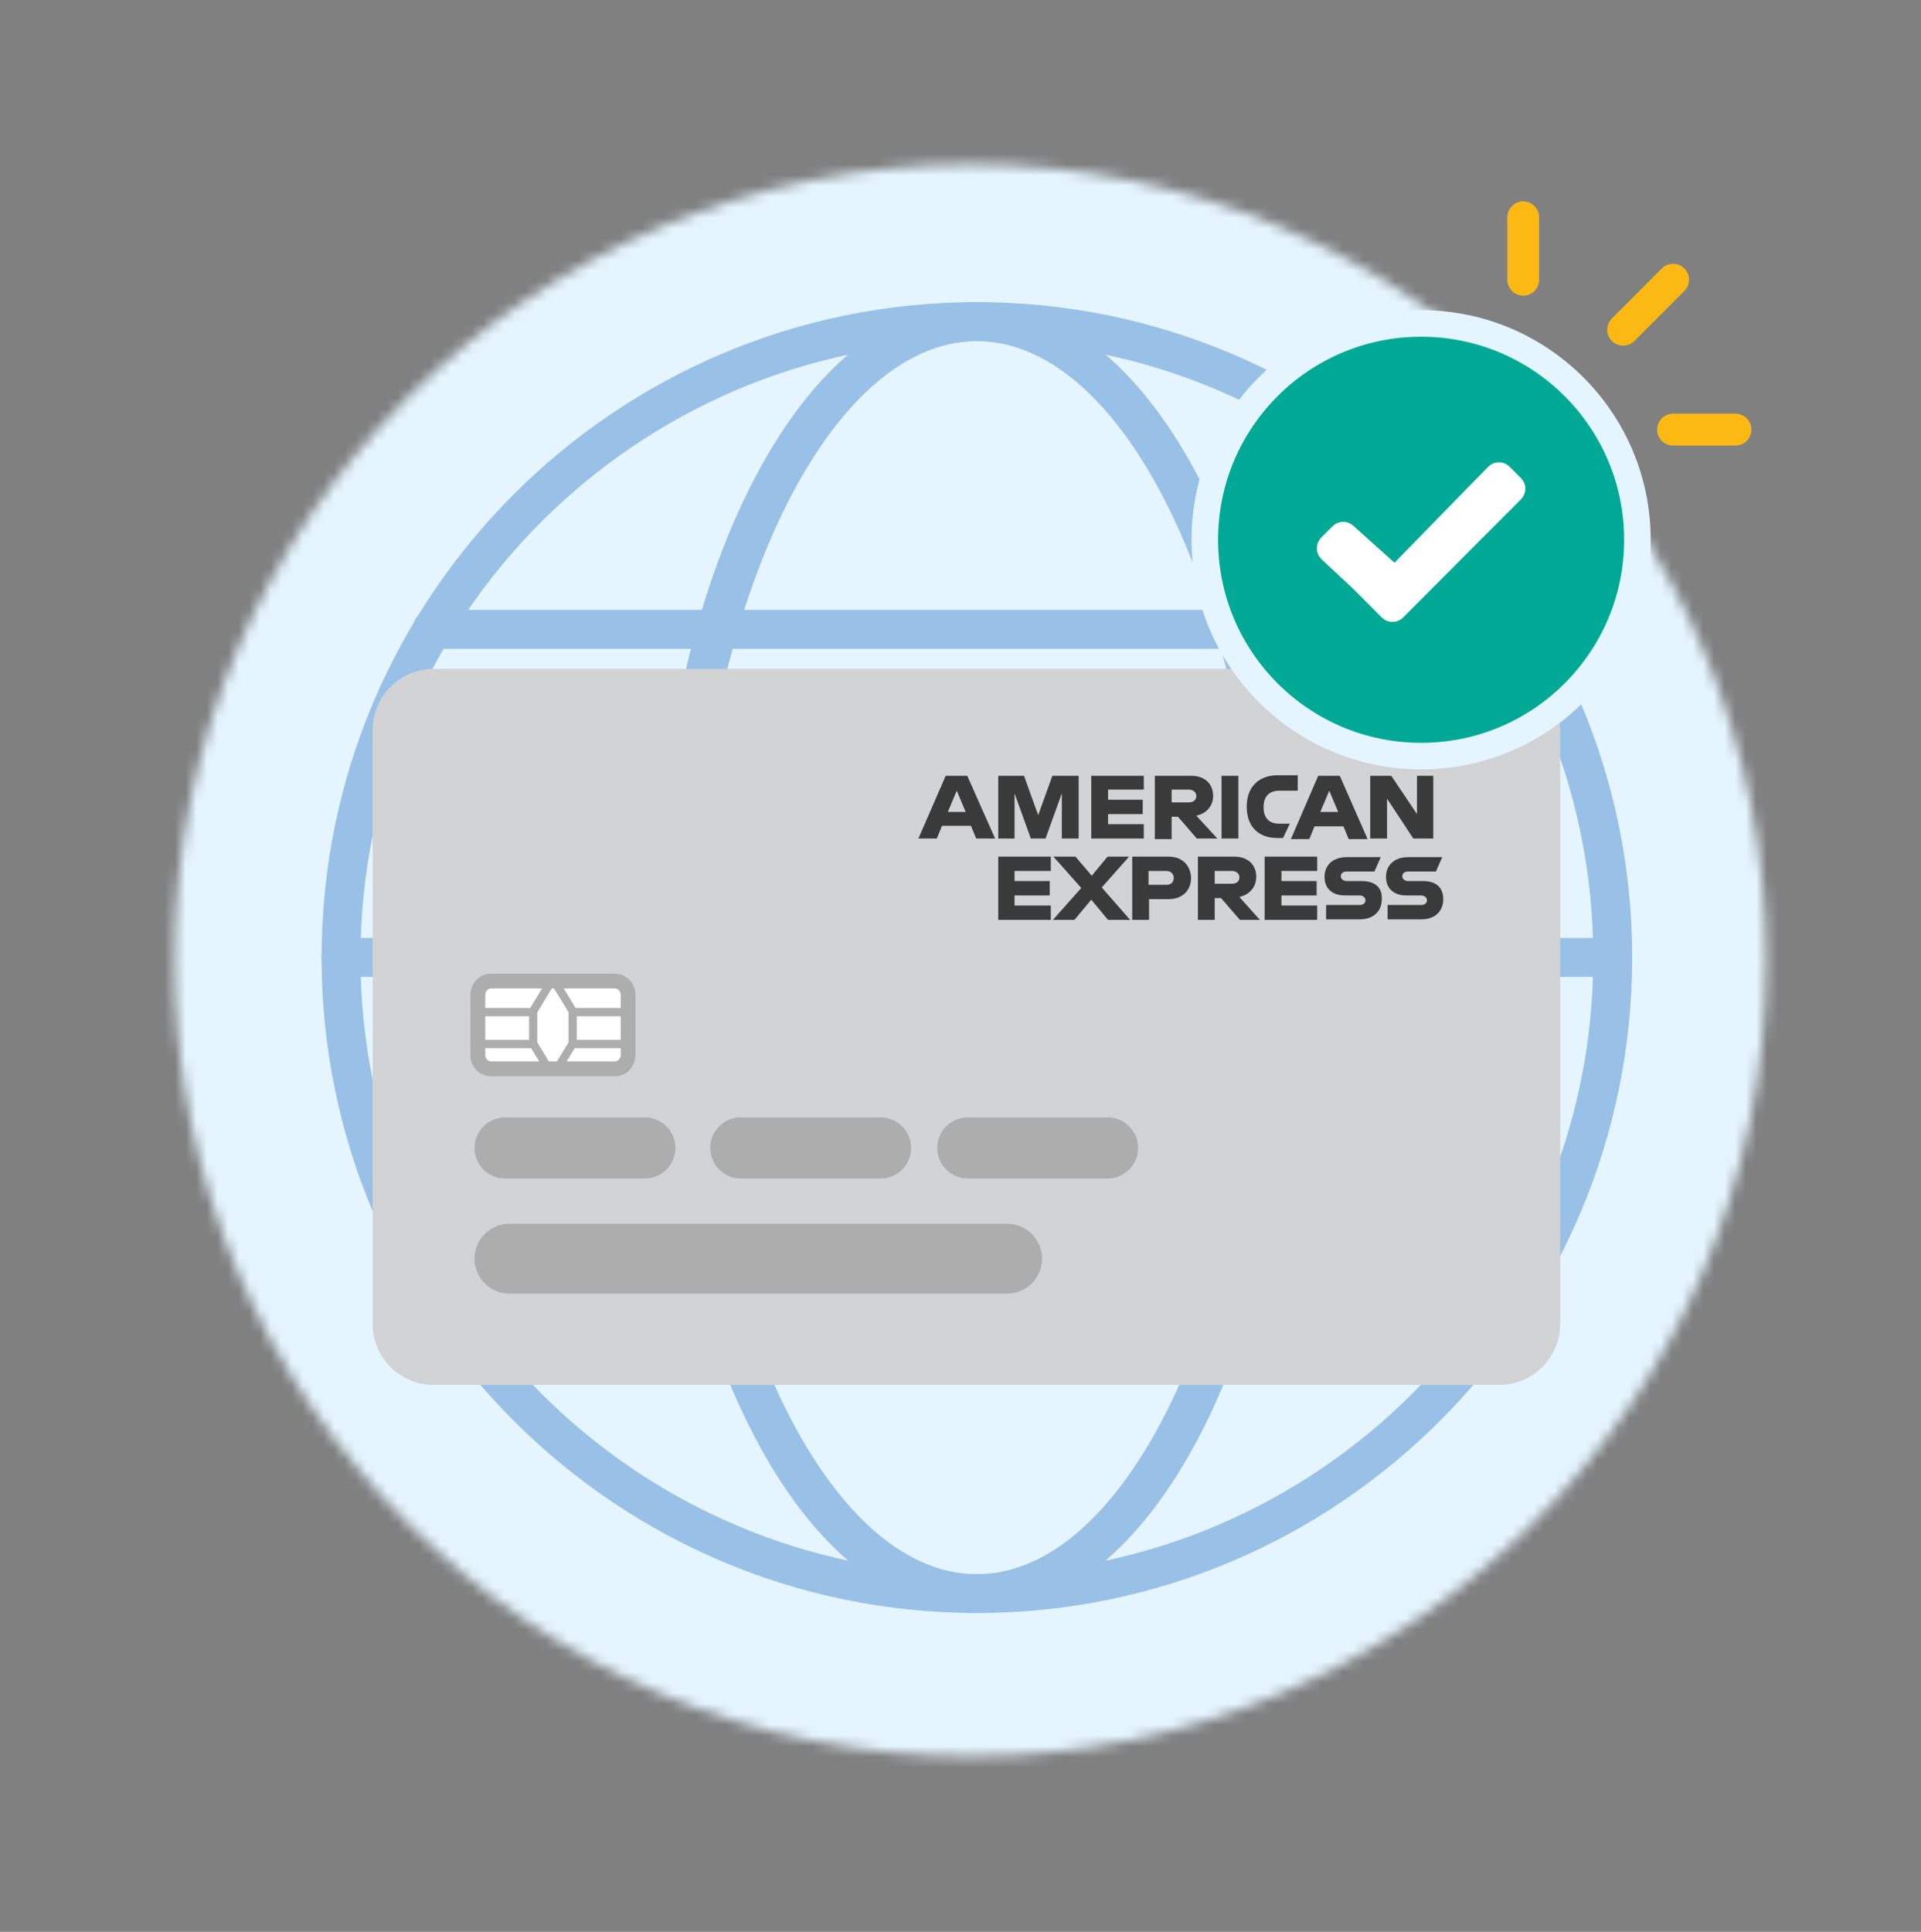 <svg width="181" height="182" viewBox="0 0 181 182" fill="none" xmlns="http://www.w3.org/2000/svg">
<rect x="0" y="0" width="181" height="182" fill="#808080" stroke="none"/>
<mask id="mask0_2547_6423" style="mask-type:luminance" maskUnits="userSpaceOnUse" x="0" y="0" width="181" height="181">
<path d="M180.93 0.972H0.93V180.972H180.93V0.972Z" fill="white"/>
</mask>
<g mask="url(#mask0_2547_6423)">
<mask id="mask1_2547_6423" style="mask-type:luminance" maskUnits="userSpaceOnUse" x="16" y="15" width="151" height="151">
<path d="M16.43 90.472C16.43 131.892 50.01 165.472 91.43 165.472C132.849 165.472 166.429 131.892 166.429 90.472C166.429 49.052 132.849 15.472 91.43 15.472C50.01 15.472 16.43 49.052 16.43 90.472Z" fill="white"/>
</mask>
<g mask="url(#mask1_2547_6423)">
<path d="M208.57 8.472H-30.43V179.472H208.57V8.472Z" fill="#E5F5FF"/>
<path d="M96.711 42.472H78.711C77.611 42.472 76.711 41.572 76.711 40.472C76.711 39.372 77.611 38.472 78.711 38.472H96.711C97.811 38.472 98.711 39.372 98.711 40.472C98.711 41.572 97.811 42.472 96.711 42.472Z" fill="#E5F5FF"/>
<path d="M104.711 40.472C104.711 41.572 103.811 42.472 102.711 42.472C101.611 42.472 100.711 41.572 100.711 40.472C100.711 39.372 101.611 38.472 102.711 38.472C103.811 38.472 104.711 39.372 104.711 40.472Z" fill="#E5F5FF"/>
<path d="M208.57 8.472H-30.43V179.472H208.57V8.472Z" fill="#E5F5FF"/>
<path d="M96.711 42.472H78.711C77.611 42.472 76.711 41.572 76.711 40.472C76.711 39.372 77.611 38.472 78.711 38.472H96.711C97.811 38.472 98.711 39.372 98.711 40.472C98.711 41.572 97.811 42.472 96.711 42.472Z" fill="#E5F5FF"/>
<path d="M104.711 40.472C104.711 41.572 103.811 42.472 102.711 42.472C101.611 42.472 100.711 41.572 100.711 40.472C100.711 39.372 101.611 38.472 102.711 38.472C103.811 38.472 104.711 39.372 104.711 40.472Z" fill="#E5F5FF"/>
<path d="M208.57 8.472H-30.43V179.472H208.57V8.472Z" fill="#E5F5FF"/>
</g>
<path d="M92.039 151.962C57.999 151.962 30.299 124.262 30.299 90.212C30.299 56.162 57.999 28.462 92.039 28.462C126.079 28.462 153.789 56.162 153.789 90.212C153.789 124.262 126.089 151.962 92.039 151.962ZM92.039 32.142C60.019 32.142 33.969 58.192 33.969 90.222C33.969 122.252 60.019 148.302 92.039 148.302C124.059 148.302 150.119 122.252 150.119 90.222C150.119 58.192 124.069 32.142 92.039 32.142Z" fill="#99C1E7"/>
<path d="M92.039 151.962C74.989 151.962 61.639 124.842 61.639 90.212C61.639 55.582 74.989 28.462 92.039 28.462C109.089 28.462 122.439 55.582 122.439 90.212C122.439 124.842 109.089 151.962 92.039 151.962ZM92.039 32.142C77.549 32.142 65.309 58.742 65.309 90.222C65.309 121.702 77.549 148.302 92.039 148.302C106.529 148.302 118.769 121.702 118.769 90.222C118.769 58.742 106.529 32.142 92.039 32.142Z" fill="#99C1E7"/>
<path d="M151.939 92.042H32.129C31.119 92.042 30.289 91.222 30.289 90.202C30.289 89.182 31.109 88.362 32.129 88.362H151.939C152.949 88.362 153.779 89.182 153.779 90.202C153.779 91.222 152.959 92.042 151.939 92.042Z" fill="#99C1E7"/>
<path d="M143.349 61.132H40.709C39.699 61.132 38.869 60.312 38.869 59.292C38.869 58.272 39.689 57.452 40.709 57.452H143.349C144.359 57.452 145.189 58.272 145.189 59.292C145.189 60.312 144.369 61.132 143.349 61.132Z" fill="#99C1E7"/>
<path d="M145.15 119.732H38.91C37.9 119.732 37.07 118.912 37.07 117.892C37.07 116.872 37.89 116.052 38.91 116.052H145.15C146.16 116.052 146.99 116.872 146.99 117.892C146.99 118.912 146.17 119.732 145.15 119.732Z" fill="#99C1E7"/>
<path d="M141.243 63.012H40.873C37.692 63.012 35.113 65.591 35.113 68.772V124.712C35.113 127.893 37.692 130.472 40.873 130.472H141.243C144.424 130.472 147.003 127.893 147.003 124.712V68.772C147.003 65.591 144.424 63.012 141.243 63.012Z" fill="#D1D3D4"/>
<g clip-path="url(#clip0_2547_6423)">
<path d="M134.106 83.006H132.67C132.373 83.006 132.126 82.806 132.126 82.555C132.126 82.255 132.373 82.105 132.67 82.105H135.294L135.888 80.752H132.67C131.334 80.752 130.591 81.553 130.591 82.605C130.591 83.707 131.334 84.359 132.472 84.359H133.908C134.205 84.359 134.452 84.559 134.452 84.809C134.452 85.06 134.254 85.26 133.908 85.26H130.74V86.613H133.908C135.244 86.613 135.987 85.811 135.987 84.709C135.987 83.607 135.294 83.006 134.106 83.006ZM128.314 83.006H126.878C126.581 83.006 126.334 82.806 126.334 82.555C126.334 82.255 126.581 82.105 126.878 82.105H129.502L130.096 80.752H126.878C125.542 80.752 124.799 81.553 124.799 82.605C124.799 83.707 125.542 84.359 126.68 84.359H128.116C128.413 84.359 128.66 84.559 128.66 84.809C128.66 85.06 128.462 85.26 128.116 85.26H124.948V86.613H128.116C129.452 86.613 130.195 85.811 130.195 84.709C130.245 83.607 129.551 83.006 128.314 83.006ZM119.156 86.663H124.106V85.31H120.74V84.359H124.057V83.006H120.74V82.054H124.106V80.702H119.156V86.663ZM116.087 83.257H114.453V82.054H116.087C116.532 82.054 116.78 82.355 116.78 82.656C116.78 83.006 116.532 83.257 116.087 83.257ZM118.364 82.605C118.364 81.453 117.572 80.702 116.285 80.702H112.869V86.663H114.453V84.609H115.047L116.829 86.663H118.71L116.78 84.509C117.77 84.258 118.364 83.557 118.364 82.605ZM109.899 83.357H108.216V82.054H109.899C110.344 82.054 110.592 82.355 110.592 82.706C110.592 83.056 110.394 83.357 109.899 83.357ZM110.097 80.702H106.681V86.663H108.265V84.709H110.097C111.433 84.709 112.225 83.858 112.225 82.706C112.176 81.503 111.384 80.702 110.097 80.702ZM106.384 80.702H104.354L102.869 82.505L101.335 80.702H99.255L101.879 83.657L99.206 86.663H101.236L102.82 84.759L104.404 86.663H106.483L103.81 83.607L106.384 80.702ZM94.058 86.663H99.008V85.31H95.592V84.359H98.909V83.006H95.592V82.054H99.008V80.702H94.058V86.663ZM133.512 76.695L131.086 73.088H129.106V78.999H130.69V75.242L133.165 78.999H135.046V73.088H133.512V76.695ZM124.403 76.494L125.245 74.49L126.086 76.494H124.403ZM124.205 73.088L121.631 79.049H123.364L123.859 77.847H126.581L127.076 79.049H128.858L126.235 73.088H124.205ZM119.057 76.093V75.993C119.057 75.092 119.552 74.49 120.542 74.49H122.274V73.038H120.393C118.463 73.038 117.473 74.29 117.473 75.943V76.043C117.473 77.897 118.611 78.949 120.344 78.949H120.888L121.532 77.596H120.591C119.651 77.646 119.057 77.095 119.057 76.093ZM115.097 73.088V78.999H116.681V73.088H115.097ZM112.027 75.593H110.394V74.39H112.027C112.473 74.39 112.72 74.691 112.72 74.991C112.72 75.342 112.473 75.593 112.027 75.593ZM114.304 74.991C114.304 73.839 113.512 73.088 112.225 73.088H108.81V79.049H110.394V76.945H110.988L112.77 78.999H114.701L112.72 76.845C113.71 76.644 114.304 75.893 114.304 74.991ZM102.82 78.999H107.77V77.646H104.404V76.695H107.671V75.342H104.404V74.39H107.77V73.088H102.82V78.999ZM97.82 76.795L96.483 73.088H94.058V78.999H95.592V74.741L97.127 78.999H98.513L100.048 74.741V78.999H101.632V73.088H99.156L97.82 76.795ZM89.305 76.494L90.147 74.49L90.989 76.494H89.305ZM89.107 73.088L86.533 78.999H88.266L88.761 77.797H91.484L91.979 78.999H93.761L91.137 73.088H89.107Z" fill="#3A3A3A"/>
</g>
<path fill-rule="evenodd" clip-rule="evenodd" d="M60.753 105.27H47.593C46.003 105.27 44.713 106.56 44.713 108.15C44.713 109.74 46.003 111.03 47.593 111.03H60.753C62.343 111.03 63.633 109.74 63.633 108.15C63.633 106.56 62.343 105.27 60.753 105.27ZM82.962 105.27H69.802C68.212 105.27 66.922 106.56 66.922 108.15C66.922 109.74 68.212 111.03 69.802 111.03H82.962C84.552 111.03 85.842 109.74 85.842 108.15C85.842 106.56 84.552 105.27 82.962 105.27ZM91.192 105.27H104.353C105.942 105.27 107.233 106.56 107.233 108.15C107.233 109.74 105.942 111.03 104.353 111.03H91.192C89.603 111.03 88.312 109.74 88.312 108.15C88.312 106.56 89.603 105.27 91.192 105.27ZM94.893 115.292H48.003C46.183 115.292 44.713 116.762 44.713 118.582C44.713 120.402 46.183 121.872 48.003 121.872H94.893C96.713 121.872 98.183 120.402 98.183 118.582C98.183 116.762 96.713 115.292 94.893 115.292Z" fill="#ADADAD"/>
<path d="M46.273 92.619H57.933C58.496 92.619 58.983 93.102 58.983 93.73V99.386C58.983 100.02 58.49 100.497 57.933 100.497H46.273C45.709 100.497 45.223 100.014 45.223 99.386V93.73C45.223 93.096 45.715 92.619 46.273 92.619Z" fill="white" stroke="#ADADAD"/>
<path d="M57.933 92.119H46.263C45.407 92.119 44.713 92.84 44.713 93.73V99.396C44.713 100.286 45.407 101.007 46.263 101.007H57.933C58.789 101.007 59.483 100.286 59.483 99.396V93.73C59.483 92.84 58.789 92.119 57.933 92.119Z" stroke="#ADADAD" stroke-width="0.78" stroke-linecap="round" stroke-linejoin="round"/>
<path d="M52.502 100.716L53.956 98.315V95.258L52.502 92.857C52.388 92.67 52.123 92.597 51.895 92.69C51.806 92.722 51.743 92.784 51.693 92.857L50.238 95.258V98.315L51.693 100.716C51.806 100.903 52.072 100.976 52.3 100.883C52.388 100.851 52.464 100.789 52.502 100.716Z" stroke="#ADADAD" stroke-width="0.78" stroke-linecap="round" stroke-linejoin="round"/>
<path d="M44.713 95.352H50.239" stroke="#ADADAD" stroke-width="0.78" stroke-linecap="round" stroke-linejoin="round"/>
<path d="M44.713 98.357H50.239" stroke="#ADADAD" stroke-width="0.78" stroke-linecap="round" stroke-linejoin="round"/>
<path d="M54.043 95.352H59.483" stroke="#ADADAD" stroke-width="0.78" stroke-linecap="round" stroke-linejoin="round"/>
<path d="M54.043 98.357H59.483" stroke="#ADADAD" stroke-width="0.78" stroke-linecap="round" stroke-linejoin="round"/>
<path d="M133.9 71.232C145.156 71.232 154.28 62.107 154.28 50.852C154.28 39.596 145.156 30.472 133.9 30.472C122.645 30.472 113.52 39.596 113.52 50.852C113.52 62.107 122.645 71.232 133.9 71.232Z" fill="#00A995" stroke="#E5F5FF" stroke-width="2.5" stroke-miterlimit="10"/>
<path d="M142.949 46.692L134.569 55.092L131.849 57.822C131.489 58.182 130.909 58.182 130.549 57.822L127.829 55.092L124.839 52.302C124.489 51.942 124.489 51.362 124.839 51.002L125.909 49.932C126.269 49.572 126.849 49.572 127.209 49.932L131.119 53.442C131.269 53.592 131.519 53.592 131.669 53.442L140.579 44.322C140.939 43.962 141.519 43.962 141.879 44.322L142.949 45.392C143.309 45.752 143.309 46.332 142.949 46.692Z" fill="white" stroke="white" stroke-miterlimit="10"/>
<path d="M152.939 31.062L157.639 26.352" stroke="#FDB913" stroke-width="3" stroke-linecap="round" stroke-linejoin="round"/>
<path d="M143.52 26.352V20.472" stroke="#FDB913" stroke-width="3" stroke-linecap="round" stroke-linejoin="round"/>
<path d="M163.519 40.472H157.639" stroke="#FDB913" stroke-width="3" stroke-linecap="round" stroke-linejoin="round"/>
</g>
<defs>
<clipPath id="clip0_2547_6423">
<rect width="60" height="17" fill="white" transform="translate(81.047 71.795)"/>
</clipPath>
</defs>
</svg>

